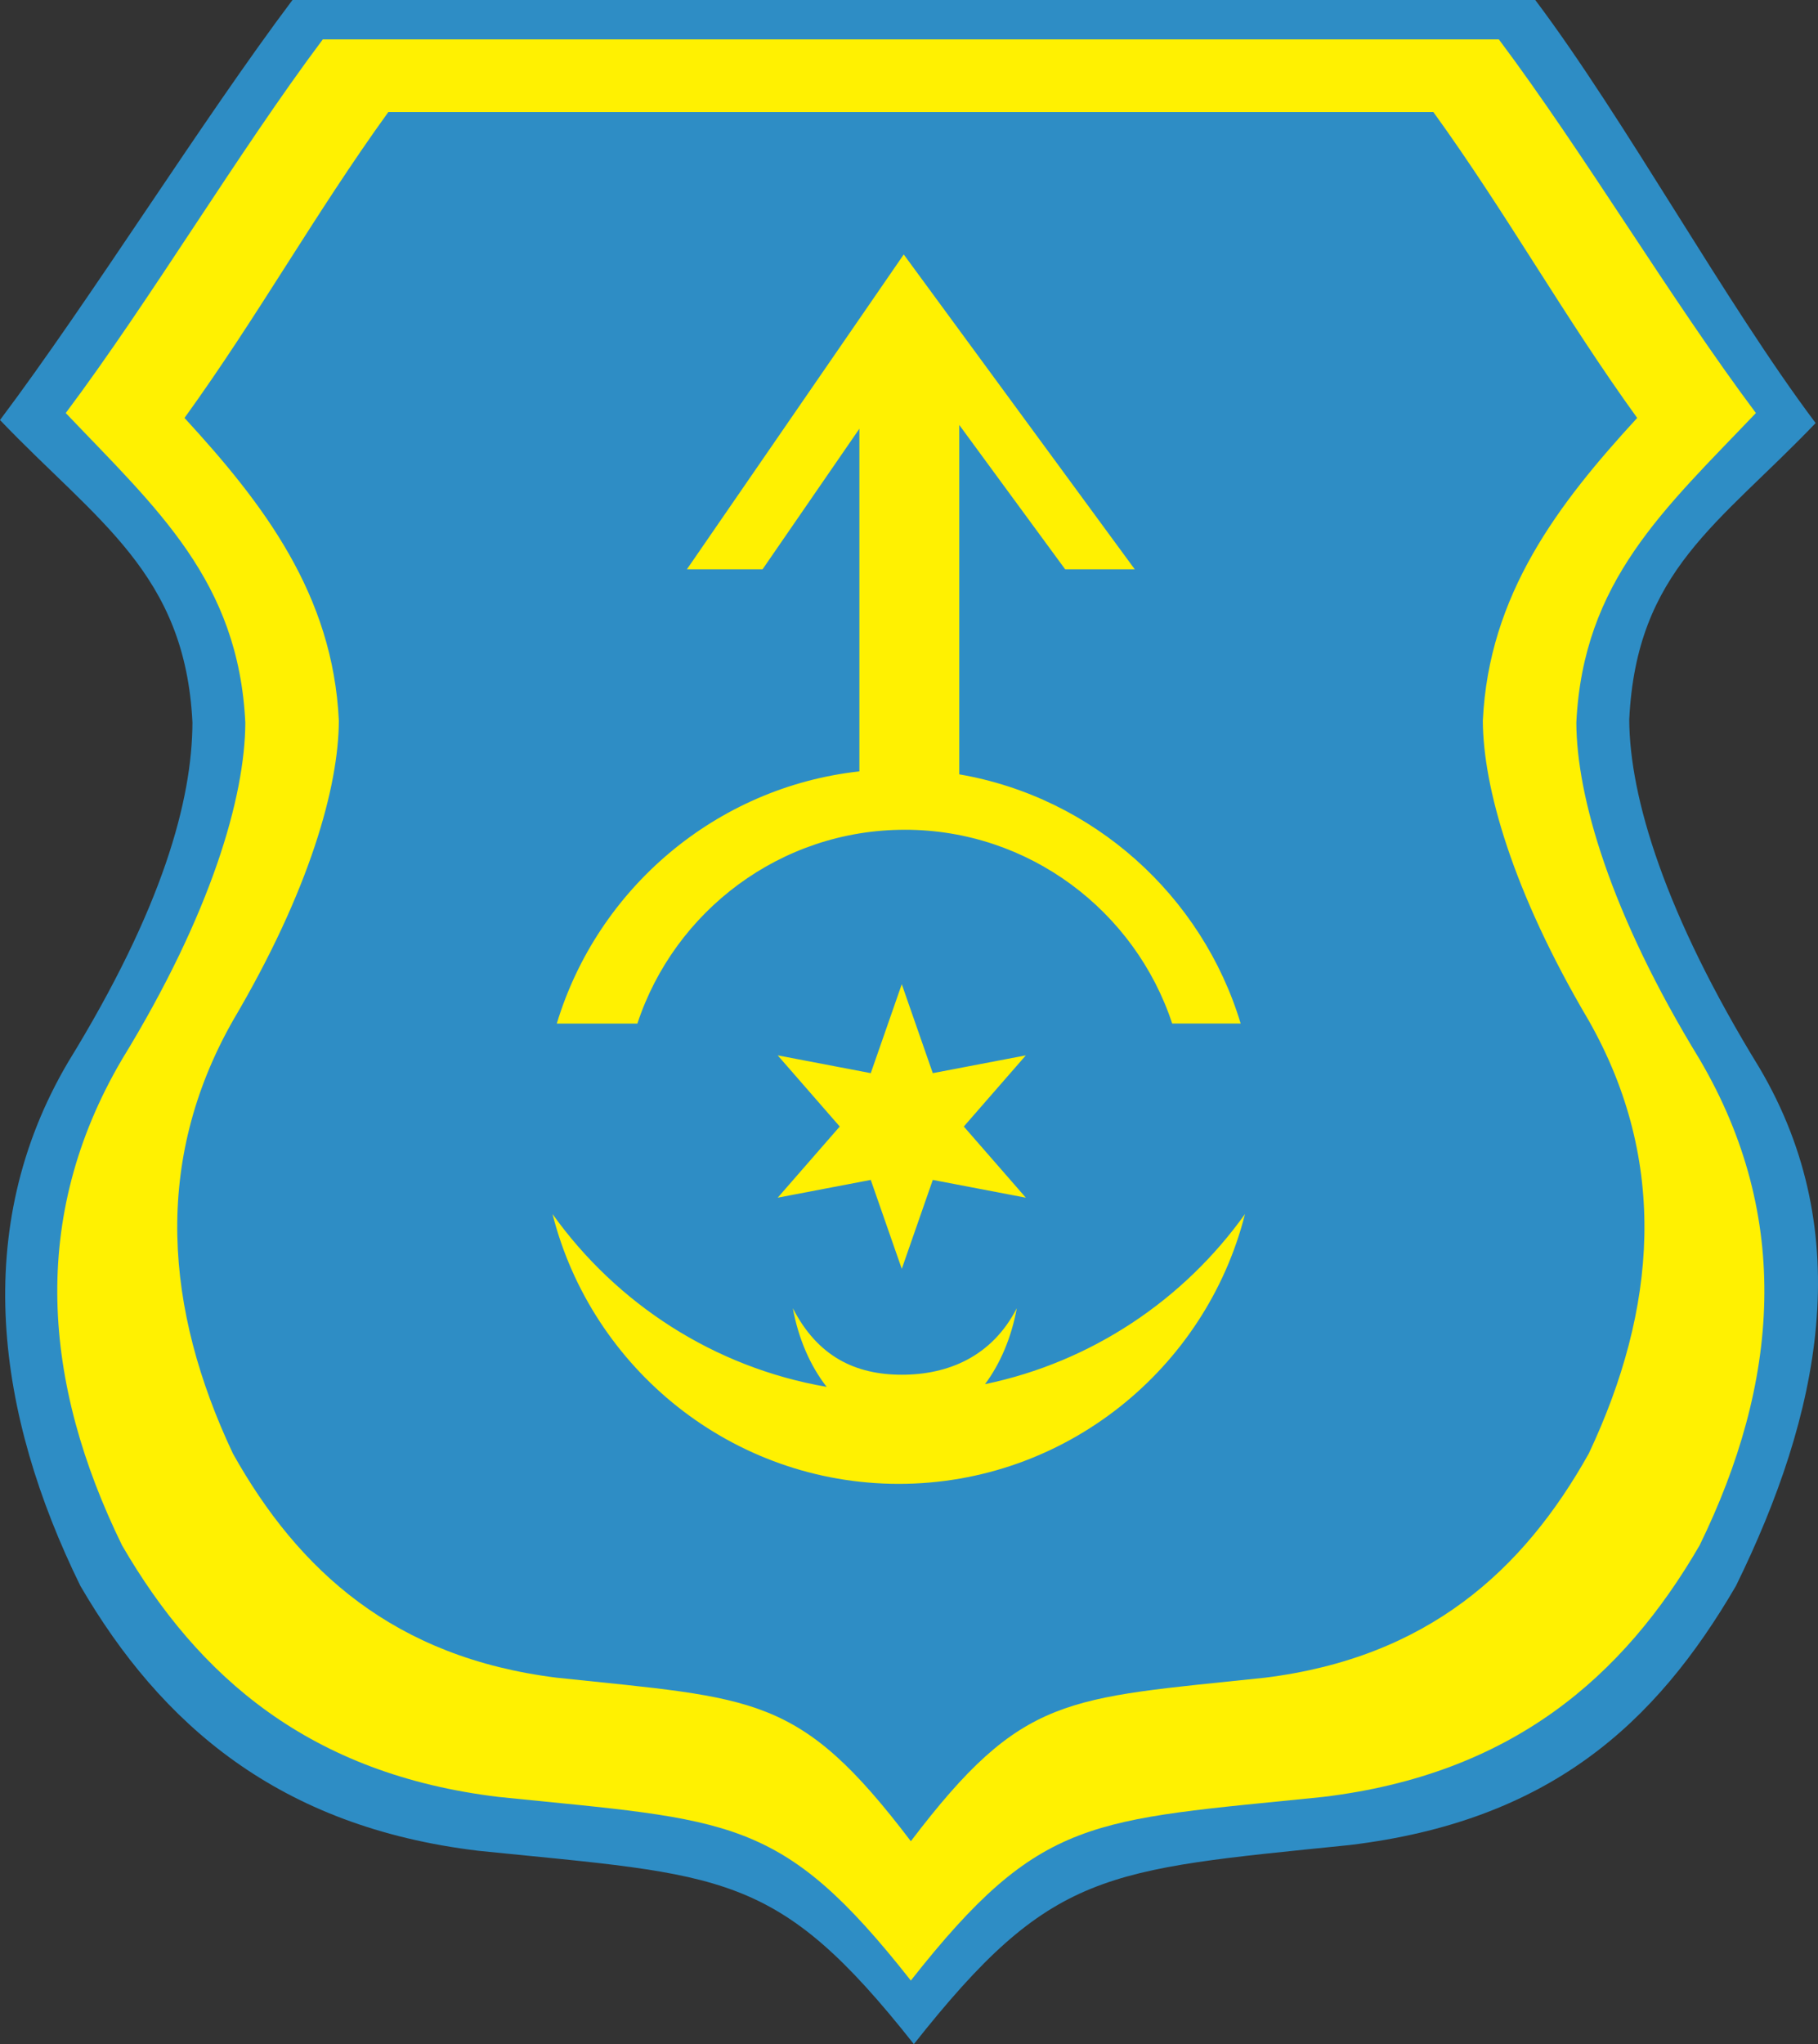 <?xml version="1.0" encoding="ISO-8859-1" standalone="yes"?>
<svg width="534.736" height="600.864">
  <rect width="100%" height="100%" fill="#333333" stroke="none"/>
  <defs> 
    <marker id="ArrowEnd" viewBox="0 0 10 10" refX="0" refY="5" 
     markerUnits="strokeWidth" 
     markerWidth="4" 
     markerHeight="3" 
     orient="auto"> 
        <path d="M 0 0 L 10 5 L 0 10 z" /> 
    </marker>
    <marker id="ArrowStart" viewBox="0 0 10 10" refX="10" refY="5" 
     markerUnits="strokeWidth" 
     markerWidth="4" 
     markerHeight="3" 
     orient="auto"> 
        <path d="M 10 0 L 0 5 L 10 10 z" /> 
    </marker> </defs>
<g>
<path style="stroke:none; fill-rule:evenodd; fill:#2e8dc5" d="M 268.801 600.864C 309.293 549.653 324.618 549.727 396.852 542.36C 455.59 535.348 486.891 506.864 510.602 466.168C 535.227 416.008 546.524 363.016 517.52 313.907C 489.704 268.657 479.305 234.309 479.215 211.512C 481.336 167.633 505.543 154.153 534.039 124.356C 507.407 88.93 478.207 35.426 451.575 0L 86.024 0C 59.395 35.426 26.633 88.035 0 123.465C 28.492 153.258 54.48 168.52 56.605 212.403C 56.516 235.2 47.898 266.879 20.082 312.129C -8.918 361.235 -0.98 416.008 23.641 466.168C 47.348 506.86 82.008 537.024 140.746 544.036C 212.981 551.399 228.305 549.645 268.797 600.86"/>
<path style="stroke:none; fill-rule:evenodd; fill:#fff101" d="M 265.243 289.301L 274.364 315.45L 301.735 310.223L 283.489 331.141L 301.735 352.059L 274.364 346.832L 265.243 372.981L 256.121 346.832L 228.75 352.059L 246.996 331.141L 228.75 310.223L 256.121 315.45L 265.243 289.301zM 366.196 356.864C 354.676 402.356 313.332 436.18 264.352 436.18C 215.375 436.18 174.036 402.36 162.516 356.868C 181.317 383.184 210.043 401.969 243.145 407.664C 238.368 401.551 234.844 393.563 233.2 384.551C 240.543 398.828 251.688 404.098 265.246 404.098C 278.801 404.098 291.727 398.828 299.071 384.551C 297.496 393.176 294.207 400.864 289.731 406.871C 321.075 400.368 348.188 382.075 366.196 356.864zM 266.133 243.903C 302.723 243.903 333.891 267.848 344.782 300.871L 364.926 300.871C 353.551 263.227 321.543 234.391 282.153 227.618L 282.153 124.918L 313.305 167.352L 333.778 167.352C 310.868 136.149 288.211 105.289 265.821 74.797C 245.051 104.934 223.578 136.094 202.036 167.352L 224.289 167.352L 252.774 126.02L 252.774 226.743C 210.555 231.403 175.743 261.262 163.77 300.875L 187.477 300.875C 198.364 267.856 229.532 243.907 266.125 243.907L 266.133 243.903zM 267.911 541.223C 300.844 497.903 313.309 499.387 372.059 493.157C 419.832 487.227 448.024 461.707 467.305 427.285C 487.332 384.856 490.895 341.532 467.305 299.993C 444.68 261.715 436.227 231.153 436.153 211.868C 437.879 174.75 458.375 148.055 481.551 122.852C 459.891 92.883 443.27 62.914 421.61 32.946L 114.215 32.946C 92.555 62.914 75.934 92.883 54.27 122.852C 77.446 148.055 97.942 174.746 99.668 211.868C 99.598 231.153 91.141 261.715 68.516 299.993C 44.926 341.532 48.488 384.852 68.516 427.285C 87.797 461.707 115.989 487.227 163.762 493.157C 222.512 499.387 234.977 497.903 267.911 541.223zM 267.911 582.172C 306.231 533.539 320.731 535.207 389.086 528.211C 444.672 521.555 477.469 492.907 499.903 454.266C 523.204 406.633 527.348 358 499.903 311.368C 473.582 268.399 463.743 234.09 463.653 212.438C 465.661 170.77 489.508 149.703 516.473 121.411C 491.274 87.77 466.071 45.223 440.868 11.582L 94.942 11.582C 69.742 45.223 44.539 87.77 19.336 121.411C 46.301 149.703 70.145 170.766 72.157 212.438C 72.071 234.086 62.234 268.399 35.906 311.368C 8.461 358 12.605 406.633 35.906 454.266C 58.34 492.907 91.137 521.555 146.727 528.211C 215.082 535.203 229.582 533.539 267.903 582.172"/>
</g>
</svg>